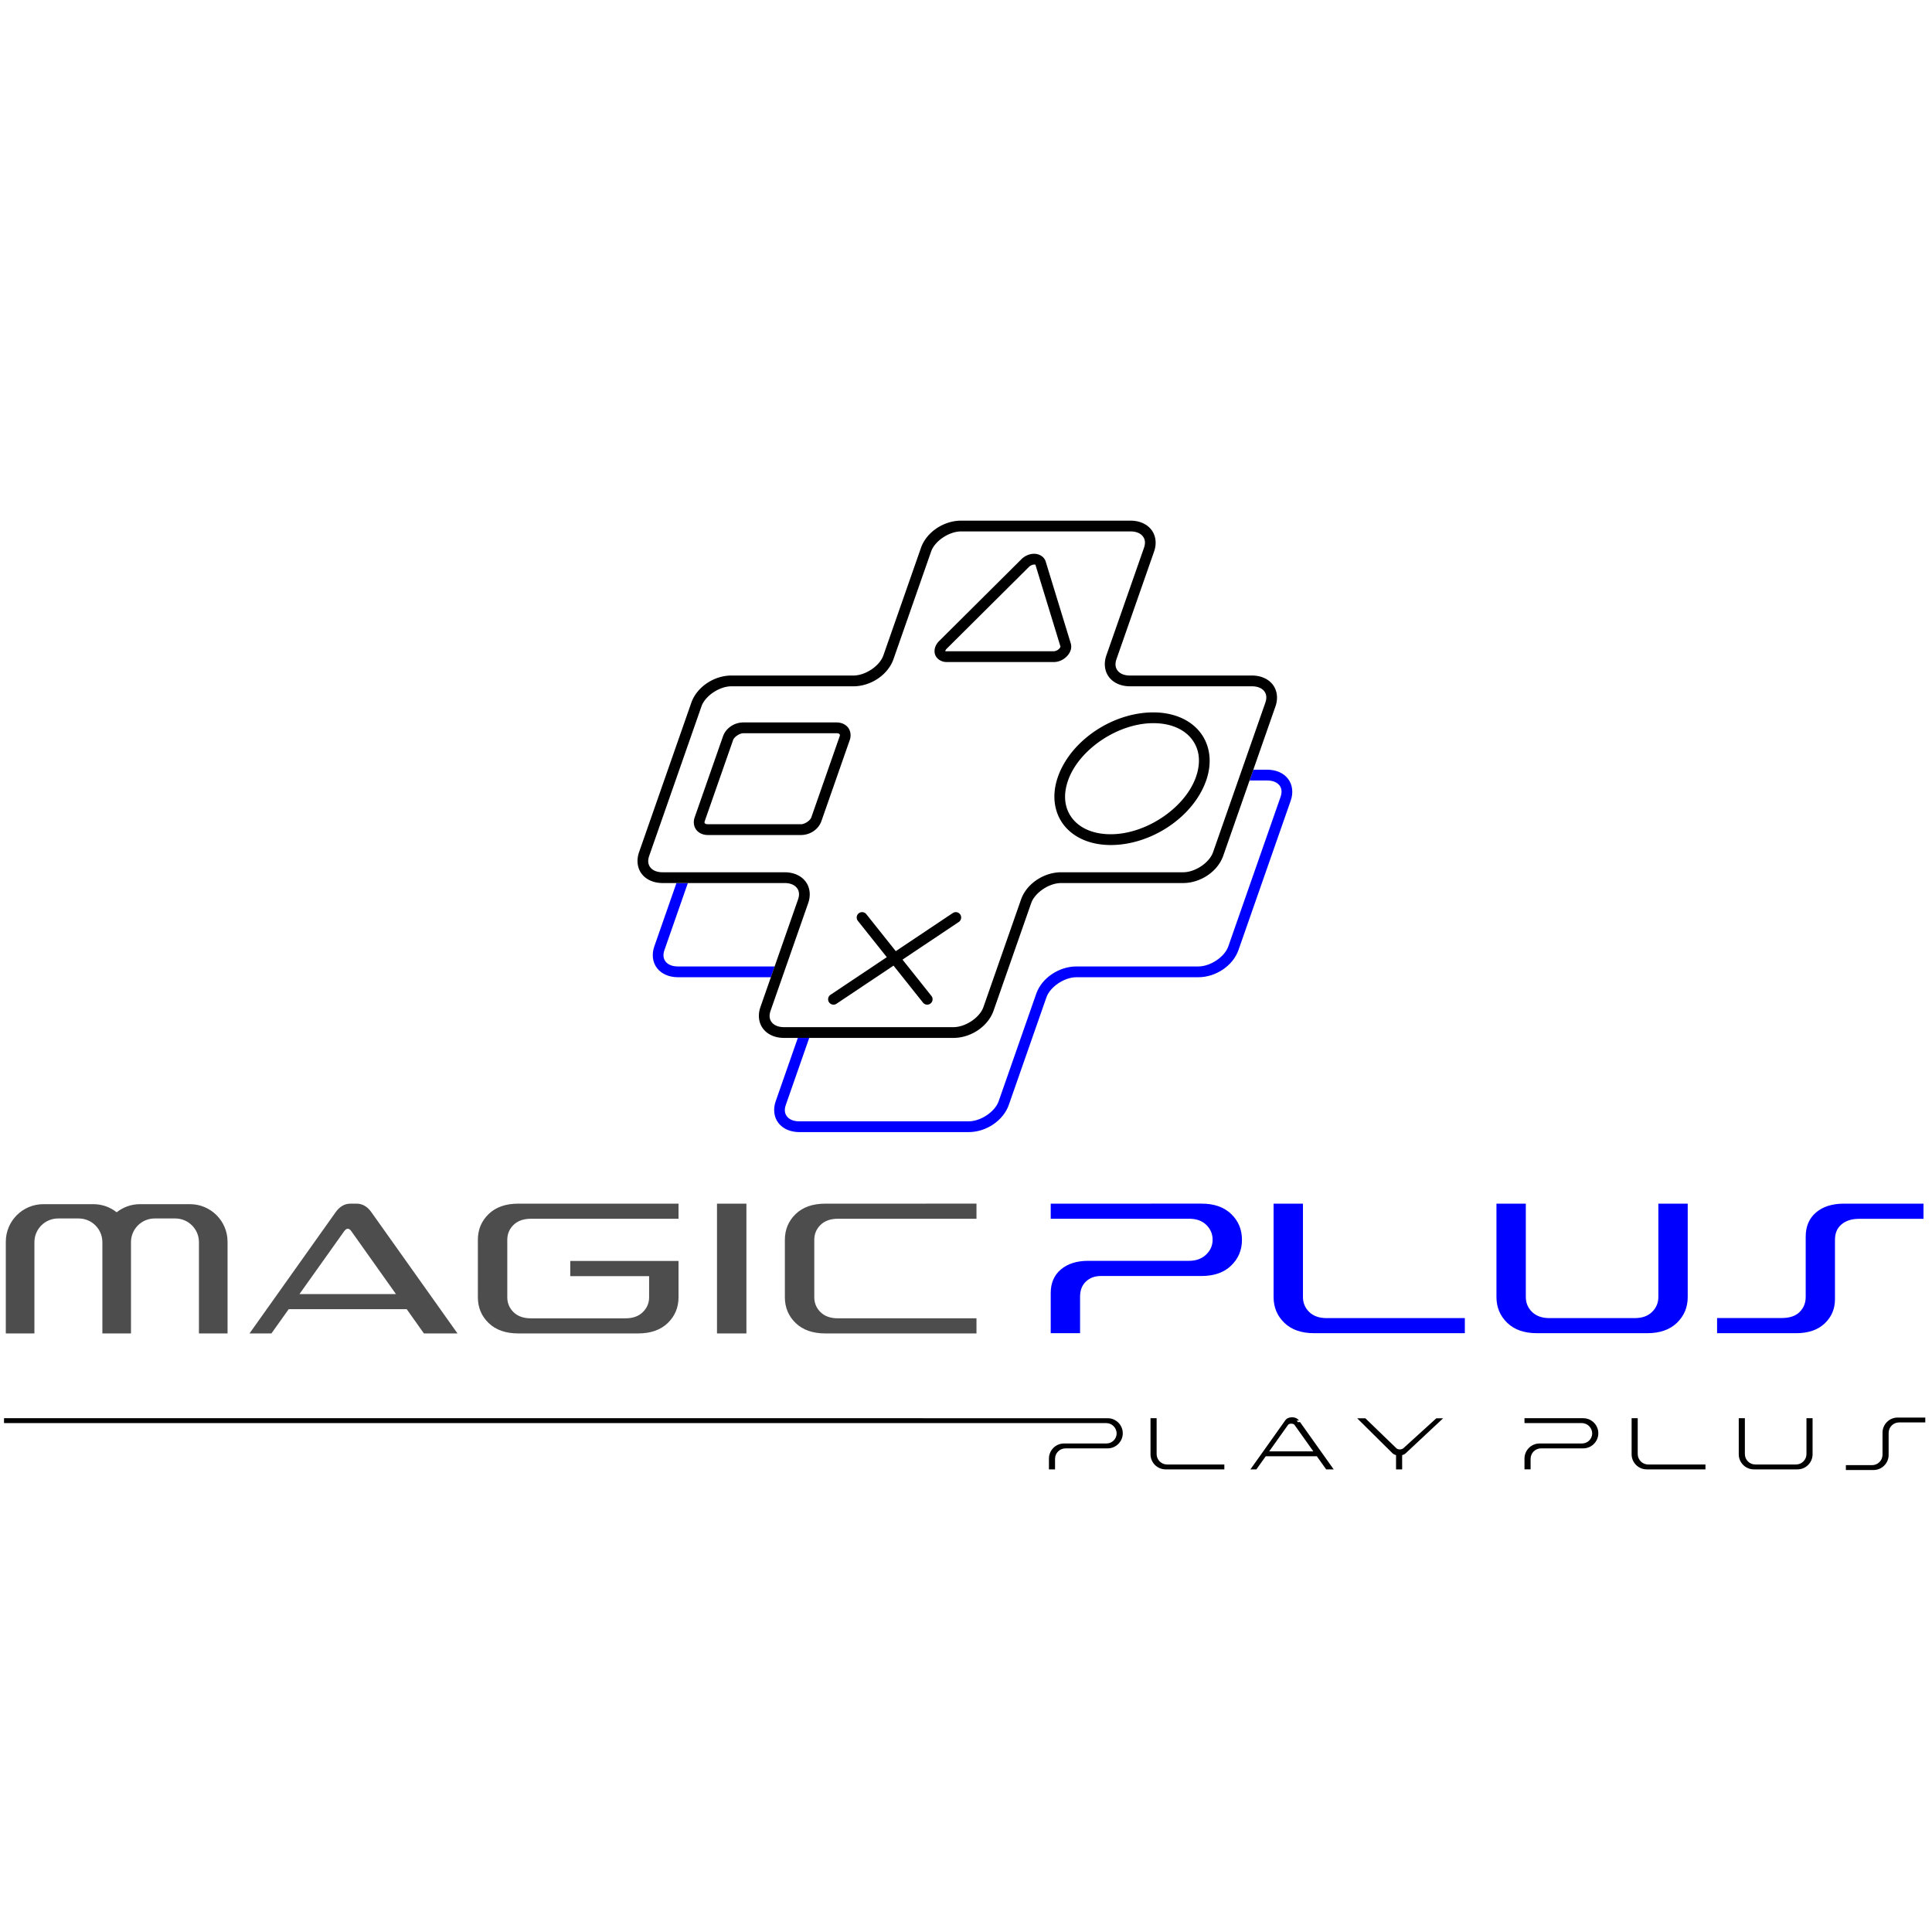 <?xml version="1.0" encoding="UTF-8" standalone="no"?>
<!-- Created with Inkscape (http://www.inkscape.org/) -->

<svg
   width="178.619mm"
   height="178.619mm"
   viewBox="0 0 178.619 178.619"
   version="1.1"
   id="svg1"
   xml:space="preserve"
   inkscape:version="1.3.2 (091e20ef0f, 2023-11-25, custom)"
   sodipodi:docname="fullLogo-Cyan.svg"
   xmlns:inkscape="http://www.inkscape.org/namespaces/inkscape"
   xmlns:sodipodi="http://sodipodi.sourceforge.net/DTD/sodipodi-0.dtd"
   xmlns="http://www.w3.org/2000/svg"
   xmlns:svg="http://www.w3.org/2000/svg"><sodipodi:namedview
     id="namedview1"
     pagecolor="#ffffff"
     bordercolor="#000000"
     borderopacity="0.25"
     inkscape:showpageshadow="2"
     inkscape:pageopacity="0.0"
     inkscape:pagecheckerboard="0"
     inkscape:deskcolor="#d1d1d1"
     inkscape:document-units="mm"
     inkscape:zoom="1.0406414"
     inkscape:cx="429.54278"
     inkscape:cy="447.80075"
     inkscape:window-width="1920"
     inkscape:window-height="1048"
     inkscape:window-x="0"
     inkscape:window-y="0"
     inkscape:window-maximized="1"
     inkscape:current-layer="layer1" /><defs
     id="defs1" /><g
     inkscape:label="Layer 1"
     inkscape:groupmode="layer"
     id="layer1"
     transform="translate(312.928,-71.41)"><g
       id="g941"
       transform="matrix(0.659,0,0,0.659,-54.543,-3476.588)"
       style="stroke-width:1.519"><g
         id="g938"
         transform="matrix(1.512,0,0,1.512,-361.595,5205.345)"
         style="stroke-width:1.005"><path
           id="path937"
           style="color:#000000;fill:#0000ff;fill-opacity:1;fill-rule:evenodd;stroke-width:1.005;stroke-linecap:round;stroke-linejoin:round;-inkscape-stroke:none"
           d="m 96.126,189.518 -0.35,1 h 1.629 c 0.567,0 0.94,0.193 1.141,0.449 0.201,0.256 0.272,0.602 0.105,1.078 l -4.849,13.871 c -0.167,0.477 -0.576,0.942 -1.088,1.287 -0.511,0.345 -1.125,0.57 -1.692,0.57 H 79.708 c -0.805,0 -1.608,0.267 -2.274,0.715 -0.665,0.448 -1.194,1.08 -1.451,1.814 l -3.49,9.984 c -0.333,0.953 -1.645,1.857 -2.779,1.857 H 53.993 c -0.567,0 -0.938,-0.195 -1.138,-0.451 -0.201,-0.256 -0.274,-0.6 -0.107,-1.076 l 2.171,-6.211 h -1.058 l -2.056,5.881 c -0.257,0.734 -0.158,1.486 0.264,2.023 0.421,0.537 1.12,0.834 1.925,0.834 h 15.721 c 1.611,0 3.209,-1.059 3.723,-2.527 l 3.492,-9.984 c 0.333,-0.953 1.646,-1.859 2.78,-1.859 h 11.314 c 0.805,0 1.608,-0.264 2.274,-0.713 0.665,-0.448 1.194,-1.08 1.451,-1.814 l 4.85,-13.871 c 0.257,-0.734 0.157,-1.488 -0.264,-2.025 -0.421,-0.537 -1.122,-0.832 -1.928,-0.832 z m -53.527,10.517 -2.056,5.881 c -0.128,0.367 -0.168,0.739 -0.123,1.086 0.045,0.347 0.176,0.671 0.387,0.939 0.421,0.537 1.121,0.832 1.926,0.832 h 8.628 l 0.349,-1 h -8.977 c -0.567,0 -0.938,-0.193 -1.139,-0.449 -0.201,-0.256 -0.274,-0.601 -0.107,-1.078 l 2.171,-6.212 z" /><path
           style="color:#000000;fill:#000000;fill-rule:evenodd;stroke-width:1.005;stroke-linecap:round;stroke-linejoin:round;-inkscape-stroke:none"
           d="m 69.01,166.409 c -1.611,0 -3.211,1.059 -3.725,2.527 l -3.49,9.986 c -0.333,0.953 -1.645,1.857 -2.779,1.857 h -11.316 c -1.611,0 -3.209,1.059 -3.723,2.527 l -4.85,13.871 c -0.128,0.367 -0.169,0.739 -0.123,1.086 0.045,0.347 0.176,0.671 0.387,0.939 0.421,0.537 1.12,0.832 1.926,0.832 h 11.316 c 0.567,0 0.938,0.195 1.139,0.451 0.201,0.256 0.274,0.601 0.107,1.078 l -3.49,9.984 c -0.257,0.734 -0.157,1.486 0.264,2.023 0.421,0.537 1.12,0.834 1.926,0.834 h 15.721 c 1.611,0 3.209,-1.059 3.723,-2.527 l 3.492,-9.984 c 0.333,-0.953 1.645,-1.859 2.779,-1.859 h 11.314 c 0.805,0 1.608,-0.265 2.273,-0.713 0.665,-0.448 1.194,-1.08 1.451,-1.814 l 4.85,-13.871 c 0.257,-0.734 0.157,-1.488 -0.264,-2.025 -0.421,-0.537 -1.122,-0.832 -1.928,-0.832 h -11.314 c -0.567,0 -0.938,-0.195 -1.139,-0.451 -0.201,-0.256 -0.274,-0.6 -0.107,-1.076 l 3.49,-9.986 c 0.257,-0.734 0.157,-1.486 -0.264,-2.023 -0.421,-0.537 -1.12,-0.834 -1.926,-0.834 z m 0,1 h 15.721 c 0.567,0 0.938,0.195 1.139,0.451 0.201,0.256 0.274,0.6 0.107,1.076 l -3.492,9.986 c -0.128,0.367 -0.167,0.737 -0.121,1.084 0.045,0.347 0.176,0.671 0.387,0.939 0.421,0.537 1.12,0.834 1.926,0.834 h 11.314 c 0.567,0 0.94,0.193 1.141,0.449 0.201,0.256 0.272,0.601 0.105,1.078 l -4.85,13.871 c -0.167,0.477 -0.576,0.942 -1.088,1.287 -0.511,0.345 -1.125,0.57 -1.691,0.57 h -11.314 c -0.805,0 -1.608,0.267 -2.273,0.715 -0.665,0.448 -1.194,1.08 -1.451,1.814 l -3.49,9.984 c -0.333,0.953 -1.645,1.857 -2.779,1.857 h -15.721 c -0.567,0 -0.938,-0.195 -1.139,-0.451 -0.201,-0.256 -0.274,-0.6 -0.107,-1.076 l 3.49,-9.984 c 0.128,-0.367 0.169,-0.739 0.123,-1.086 -0.045,-0.347 -0.176,-0.671 -0.387,-0.939 -0.421,-0.537 -1.12,-0.834 -1.926,-0.834 h -11.316 c -0.567,0 -0.938,-0.193 -1.139,-0.449 -0.201,-0.256 -0.274,-0.601 -0.107,-1.078 l 4.85,-13.871 c 0.333,-0.953 1.645,-1.857 2.779,-1.857 h 11.316 c 0.805,0 1.608,-0.265 2.273,-0.713 0.665,-0.448 1.193,-1.08 1.449,-1.814 l 3.492,-9.986 c 0.333,-0.953 1.645,-1.857 2.779,-1.857 z m 6.785,2.074 c -0.423,0 -0.855,0.172 -1.195,0.51 l -7.629,7.588 c -0.34,0.338 -0.513,0.798 -0.381,1.229 0.132,0.43 0.59,0.717 1.066,0.717 h 9.953 c 0.477,0 0.894,-0.21 1.195,-0.51 0.301,-0.3 0.526,-0.745 0.379,-1.227 l -2.324,-7.588 c -0.147,-0.481 -0.641,-0.719 -1.064,-0.719 z m 0,1 c 0.133,0 0.108,0.006 0.109,0.01 l 2.324,7.59 c 0.001,0.003 -0.004,0.1 -0.129,0.225 -0.125,0.124 -0.331,0.219 -0.49,0.219 h -9.953 c -0.159,0 -0.111,-0.016 -0.109,-0.01 0.002,0.006 -0.018,-0.08 0.129,-0.227 l 7.629,-7.588 c 0.147,-0.146 0.357,-0.219 0.49,-0.219 z m 11.051,13.717 c -3.777,-1e-5 -7.674,2.608 -8.855,5.988 -0.591,1.69 -0.355,3.307 0.557,4.471 0.912,1.164 2.457,1.848 4.346,1.848 3.777,-1e-5 7.674,-2.608 8.855,-5.988 0.591,-1.69 0.353,-3.307 -0.559,-4.471 -0.912,-1.164 -2.455,-1.848 -4.344,-1.848 z m -38.029,0.932 c -0.843,0 -1.628,0.51 -1.904,1.301 l -2.627,7.514 c -0.138,0.395 -0.087,0.841 0.16,1.156 0.247,0.316 0.647,0.475 1.068,0.475 h 8.635 c 0.843,0 1.628,-0.51 1.904,-1.301 l 2.627,-7.514 c 0.138,-0.395 0.087,-0.842 -0.16,-1.158 -0.247,-0.316 -0.647,-0.473 -1.068,-0.473 z m 38.029,0.068 c 1.65,0 2.865,0.582 3.557,1.465 0.692,0.883 0.901,2.091 0.4,3.523 -1.002,2.865 -4.61,5.318 -7.91,5.318 -1.65,0 -2.867,-0.58 -3.559,-1.463 -0.692,-0.883 -0.901,-2.093 -0.4,-3.525 1.002,-2.865 4.612,-5.318 7.912,-5.318 z m -38.029,0.932 h 8.635 c 0.185,0 0.255,0.056 0.281,0.09 0.026,0.033 0.053,0.071 0.004,0.211 l -2.627,7.514 c -0.098,0.279 -0.591,0.631 -0.961,0.631 h -8.635 c -0.185,0 -0.255,-0.058 -0.281,-0.092 -0.026,-0.033 -0.053,-0.069 -0.004,-0.209 l 2.627,-7.514 c 0.098,-0.279 0.591,-0.631 0.961,-0.631 z m 11.062,16.605 a 0.5,0.5 0 0 0 -0.367,0.105 0.5,0.5 0 0 0 -0.08,0.701 l 2.684,3.369 -5.223,3.49 a 0.5,0.5 0 0 0 -0.137,0.693 0.5,0.5 0 0 0 0.693,0.139 l 5.291,-3.537 2.734,3.432 a 0.5,0.5 0 0 0 0.703,0.08 0.5,0.5 0 0 0 0.078,-0.703 l -2.682,-3.367 5.221,-3.49 a 0.5,0.5 0 0 0 0.139,-0.693 0.5,0.5 0 0 0 -0.693,-0.139 l -5.291,3.537 -2.734,-3.434 a 0.5,0.5 0 0 0 -0.336,-0.184 z"
           id="path938" /></g><path
         id="path939"
         style="color:#000000;fill:#000000;fill-rule:evenodd;stroke-width:1.519;-inkscape-stroke:none"
         d="m -210.824,5582.746 c -0.353,0 -0.724,0.113 -0.939,0.416 l -3.178,4.473 -1.723,2.42 h 0.84 l 1.311,-1.842 h 7.168 l 1.311,1.842 h 1.053 l -4.723,-6.641 c -0.036,0.01 -0.161,0.013 -0.295,0.02 l -0.09,-0.127 c -0.027,-0.038 -0.079,-0.055 -0.115,-0.086 l 0.352,-0.015 -0.033,-0.045 c -0.216,-0.303 -0.587,-0.416 -0.939,-0.416 z m 84.959,0.039 c -1.166,0 -2.117,0.951 -2.117,2.117 v 3.086 c 0,0.817 -0.658,1.474 -1.475,1.474 h -3.666 v 0.684 h 3.881 c 1.166,0 2.117,-0.951 2.117,-2.117 v -3.086 c 0,-0.817 0.658,-1.475 1.475,-1.475 h 3.667 v -0.684 z m -265.656,0.092 v 0.25 0.433 h 154.621 c 0.816,0 1.471,0.657 1.472,1.473 -0.024,0.79 -0.675,1.409 -1.467,1.389 h -0.004 -5.912 c -1.166,1e-4 -2.117,0.951 -2.117,2.117 v 1.516 h 0.857 v -1.475 c 7e-5,-0.817 0.657,-1.472 1.474,-1.472 h 5.908 c 1.167,1e-4 2.119,-0.953 2.119,-2.119 -0.001,-1.165 -0.954,-2.113 -2.119,-2.111 z m 160.843,0 v 0.25 4.811 c 6e-5,1.166 0.951,2.117 2.117,2.117 h 8.24 v -0.684 h -8.025 c -0.817,1e-4 -1.475,-0.657 -1.475,-1.474 v -5.02 z m 52.467,0 v 0.25 0.433 h 8.027 c 0.815,1e-4 1.47,0.656 1.472,1.471 -0.023,0.791 -0.675,1.411 -1.467,1.391 h -0.002 -5.914 c -1.167,-1e-4 -2.117,0.951 -2.117,2.117 v 1.516 h 0.857 v -1.475 c 8e-5,-0.817 0.657,-1.472 1.474,-1.472 h 5.91 c 1.166,-1e-4 2.117,-0.953 2.117,-2.119 -0.001,-1.165 -0.952,-2.113 -2.117,-2.111 z m 15.029,0 v 0.25 4.811 c 7e-5,1.166 0.951,2.117 2.117,2.117 h 8.242 v -0.684 h -8.027 c -0.817,1e-4 -1.475,-0.657 -1.475,-1.474 v -5.02 z m 15.03,0 v 0.25 4.811 c 0,1.166 0.951,2.117 2.117,2.117 h 6.123 c 1.166,0 2.117,-0.951 2.117,-2.117 v -5.061 h -0.857 v 5.02 c 0,0.817 -0.656,1.474 -1.473,1.474 h -5.695 c -0.817,0 -1.474,-0.657 -1.474,-1.474 v -5.02 z m -53.532,0.01 0.432,0.427 4.539,4.494 c 0.132,0.131 0.309,0.188 0.481,0.254 v 1.993 h 0.857 v -1.993 c 0.165,-0.062 0.334,-0.113 0.479,-0.248 l 5.272,-4.927 h -0.955 l -4.631,4.209 c -0.101,0.092 -0.293,0.159 -0.488,0.16 -0.195,0 -0.381,-0.064 -0.475,-0.154 l -4.363,-4.215 z m -9.248,0.753 c 0.205,-10e-5 0.394,0.086 0.45,0.164 l 2.65,3.725 h -6.195 l 2.648,-3.725 c 0.056,-0.079 0.241,-0.164 0.447,-0.164 z" /><path
         id="path940"
         style="font-size:23.744px;line-height:1.25;font-family:PS;-inkscape-font-specification:PS;text-align:justify;letter-spacing:0px;fill:#4d4d4d;fill-opacity:1;stroke-width:0.402"
         d="m -342.911,5552.775 c -0.821,0 -1.516,0.398 -2.083,1.194 l -12.088,17.015 h 3.073 l 2.425,-3.403 h 16.558 l 2.413,3.403 h 4.711 l -12.114,-17.053 c -0.559,-0.77 -1.244,-1.156 -2.057,-1.156 z m 23.542,0 c -1.769,0 -3.158,0.487 -4.165,1.46 -1.007,0.973 -1.511,2.18 -1.511,3.619 v 8.05 c 0,1.439 0.504,2.645 1.511,3.619 1.007,0.974 2.396,1.46 4.165,1.46 h 16.799 c 1.769,0 3.158,-0.487 4.165,-1.46 1.007,-0.974 1.511,-2.18 1.511,-3.619 v -5.092 h -15.187 v 2.133 h 11.06 v 2.959 c 0,0.821 -0.296,1.519 -0.889,2.095 -0.584,0.576 -1.393,0.864 -2.426,0.864 h -13.269 c -1.033,0 -1.845,-0.288 -2.438,-0.864 -0.584,-0.576 -0.876,-1.274 -0.876,-2.095 v -8.05 c 0,-0.821 0.292,-1.52 0.876,-2.095 0.593,-0.576 1.405,-0.864 2.438,-0.864 h 20.71 v -2.121 z m 27.872,0 v 18.209 h 4.127 v -18.209 z m 15.199,0 c -1.769,0 -3.158,0.487 -4.165,1.46 -1.007,0.973 -1.511,2.18 -1.511,3.619 v 8.05 c 0,1.439 0.504,2.645 1.511,3.619 1.007,0.974 2.396,1.46 4.165,1.46 h 21.205 v -2.121 h -19.441 c -1.033,0 -1.845,-0.288 -2.438,-0.864 -0.584,-0.576 -0.876,-1.274 -0.876,-2.095 v -8.05 c 0,-0.821 0.292,-1.52 0.876,-2.095 0.593,-0.576 1.405,-0.864 2.438,-0.864 h 19.441 v -2.121 z m -109.701,0.072 c -2.912,0 -5.273,2.361 -5.273,5.273 v 12.864 h 4.014 v -12.807 c 0,-1.835 1.487,-3.323 3.322,-3.323 h 2.889 c 1.835,0 3.323,1.488 3.323,3.323 v 12.807 h 4.014 v -12.807 c 0,-1.835 1.487,-3.323 3.322,-3.323 h 2.889 c 1.835,0 3.323,1.488 3.323,3.323 v 12.807 h 4.014 v -12.864 c 0,-2.912 -2.361,-5.273 -5.273,-5.273 h -7.016 c -1.234,0 -2.368,0.428 -3.266,1.139 -0.898,-0.711 -2.031,-1.139 -3.266,-1.139 z m 42.707,3.445 c 0.161,0 0.321,0.11 0.482,0.33 l 6.273,8.838 h -13.536 l 6.26,-8.799 c 0.178,-0.245 0.351,-0.368 0.521,-0.368 z"
         sodipodi:nodetypes="sccccccccsssssssssssccccscsscsscsccscccccssssssccscsscsccsssccssssccssssccssscsssccccs" /><path
         id="path941"
         style="font-size:19.385px;line-height:1.25;font-family:PS;-inkscape-font-specification:PS;text-align:justify;letter-spacing:0px;fill:#0000ff;fill-opacity:1;stroke-width:0.402"
         d="m -244.678,5552.774 v 2.117 h 19.404 c 1.031,0 1.838,0.288 2.421,0.862 0.591,0.575 0.887,1.272 0.887,2.091 0,0.811 -0.308,1.508 -0.925,2.091 -0.608,0.575 -1.403,0.862 -2.383,0.862 h -14.132 c -1.614,0 -2.898,0.405 -3.853,1.216 -0.946,0.803 -1.419,1.905 -1.419,3.308 v 5.627 h 4.118 v -5.12 c 0,-0.896 0.271,-1.601 0.812,-2.117 0.541,-0.524 1.25,-0.786 2.129,-0.786 h 14.106 c 1.758,0 3.139,-0.485 4.145,-1.457 1.014,-0.972 1.521,-2.18 1.521,-3.625 0,-1.437 -0.503,-2.64 -1.508,-3.612 -1.006,-0.972 -2.391,-1.458 -4.157,-1.458 z m 31.267,0 v 13.105 c 0,1.437 0.503,2.64 1.508,3.612 1.006,0.972 2.391,1.457 4.157,1.457 h 21.166 v -2.116 h -19.404 c -1.031,0 -1.841,-0.288 -2.433,-0.862 -0.583,-0.575 -0.875,-1.272 -0.875,-2.091 v -13.105 z m 31.267,0 v 13.105 c 0,1.437 0.503,2.64 1.509,3.612 1.005,0.972 2.391,1.457 4.157,1.457 h 15.5 c 1.766,0 3.152,-0.486 4.157,-1.457 1.006,-0.972 1.509,-2.176 1.509,-3.612 v -13.105 h -4.119 v 13.105 c 0,0.82 -0.296,1.516 -0.887,2.091 -0.583,0.575 -1.39,0.862 -2.421,0.862 h -11.977 c -1.031,0 -1.842,-0.288 -2.434,-0.862 -0.583,-0.575 -0.875,-1.272 -0.875,-2.091 v -13.105 z m 48.758,0 c -1.656,0 -2.966,0.414 -3.929,1.242 -0.963,0.82 -1.445,1.952 -1.445,3.397 v 8.454 c 0,0.845 -0.287,1.55 -0.862,2.117 -0.566,0.558 -1.399,0.837 -2.497,0.837 h -9.074 v 2.129 h 11.064 c 1.732,0 3.076,-0.456 4.031,-1.369 0.963,-0.912 1.445,-2.045 1.445,-3.397 v -8.339 c 0,-0.929 0.308,-1.652 0.925,-2.167 0.617,-0.515 1.432,-0.773 2.446,-0.773 h 9.049 v -2.13 z" /></g></g></svg>
